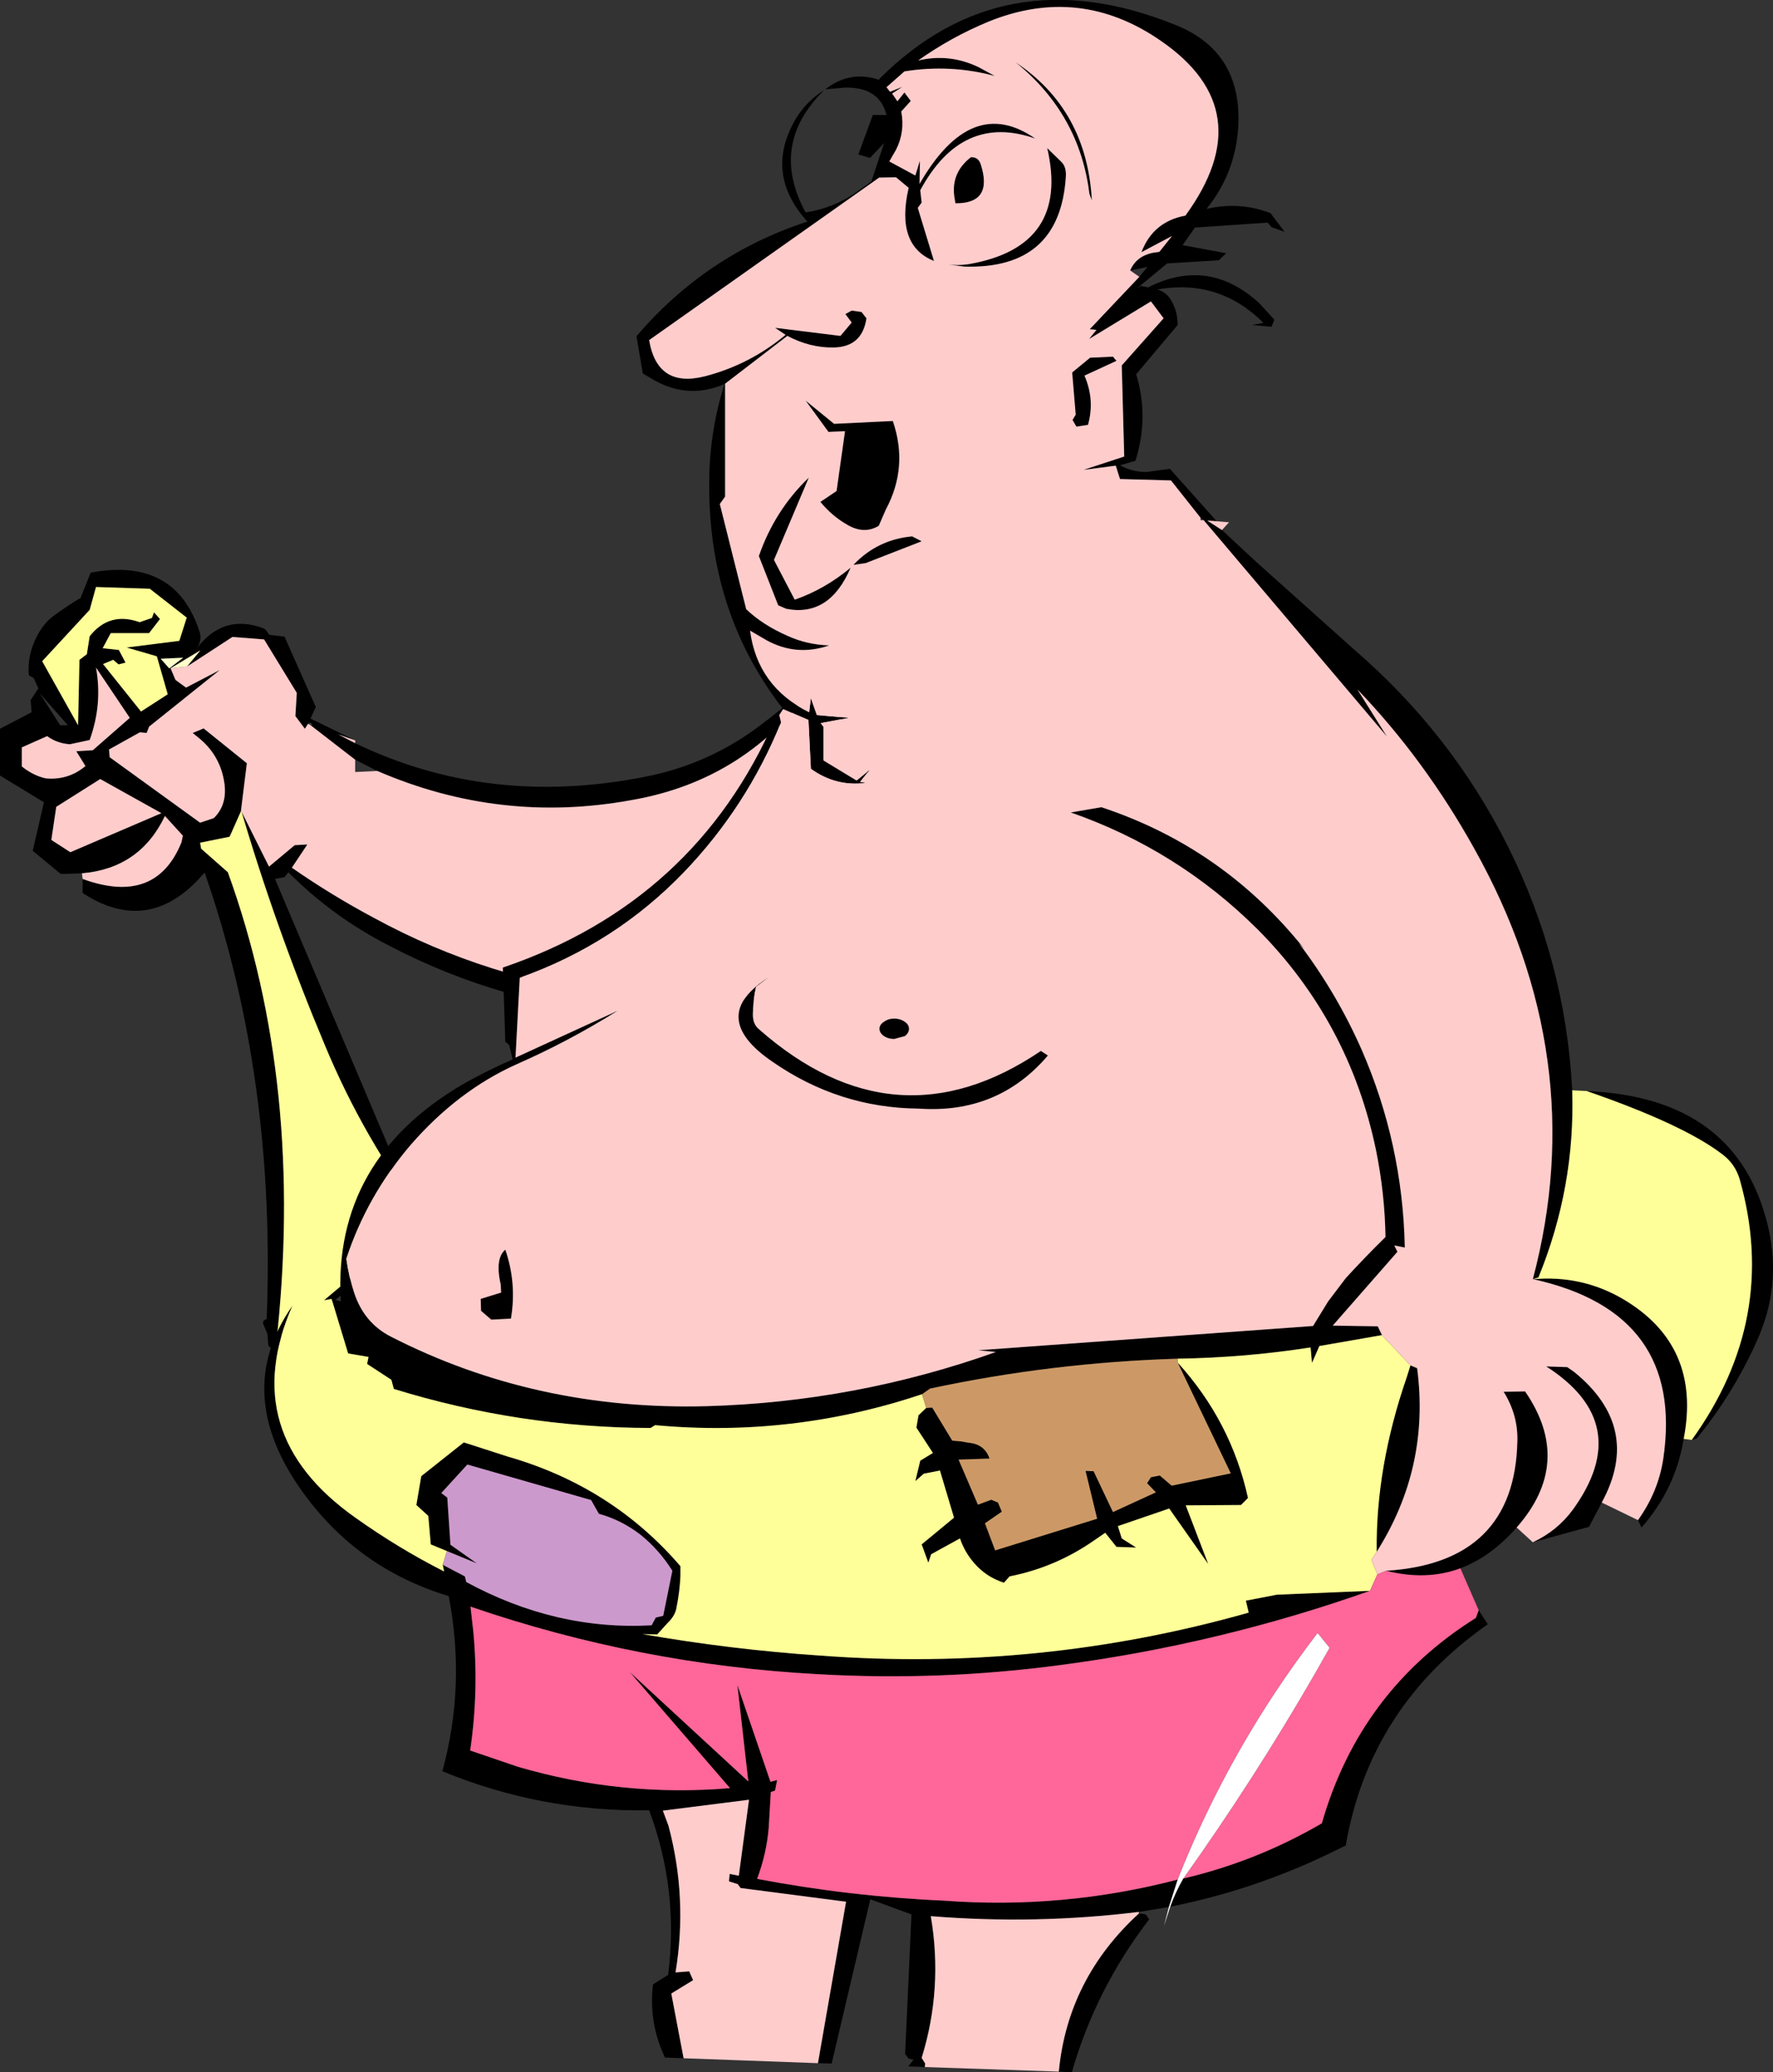 <?xml version="1.0" encoding="UTF-8" standalone="no"?>
<svg xmlns:xlink="http://www.w3.org/1999/xlink" height="294.6px" width="252.1px" xmlns="http://www.w3.org/2000/svg">
  <rect width="100%" height="100%" fill="#333333" stroke="none"/>
  <g transform="matrix(1.0, 0.0, 0.0, 1.0, -174.45, -115.75)">
    <path d="M297.9 255.25 Q303.1 253.75 308.1 251.35 303.2 254.0 297.75 256.0 281.4 261.3 264.35 260.05 246.0 258.65 229.8 250.2 221.7 246.05 215.45 239.75 L214.9 240.45 213.55 240.7 232.1 284.45 233.65 286.95 235.0 288.95 235.6 289.85 235.25 289.5 234.9 289.15 234.95 289.05 235.25 289.5 234.95 289.05 234.9 289.15 Q226.2 277.7 220.65 264.35 213.75 247.9 208.8 231.15 L212.7 238.95 216.35 235.9 218.15 235.8 215.95 239.1 Q221.55 243.0 227.65 246.25 244.0 255.15 262.65 257.25 280.65 259.3 297.9 255.25 L297.75 256.0 297.9 255.25 M213.7 307.0 L214.15 316.9 213.25 307.75 212.6 307.0 212.35 303.8 Q213.8 269.2 203.55 239.8 L202.3 241.15 Q195.0 248.45 186.2 242.7 L186.2 240.7 Q196.6 244.5 200.25 235.5 L200.45 234.55 197.9 231.75 Q194.35 239.2 186.1 239.9 L183.1 240.0 179.1 236.7 180.7 229.8 174.45 226.0 174.45 219.35 178.95 217.0 178.8 215.3 179.9 213.6 179.25 212.15 178.55 211.75 Q178.3 208.9 179.7 206.2 180.6 204.45 182.0 203.35 183.9 201.95 185.9 200.75 L187.35 197.15 Q199.45 194.9 202.85 205.65 203.2 206.85 202.4 207.95 206.2 202.95 211.85 205.05 L212.2 205.25 212.75 206.0 214.9 206.25 219.35 216.25 218.6 217.9 224.95 221.0 222.55 220.15 224.95 221.4 Q243.9 230.55 266.05 226.2 274.9 224.5 282.1 219.2 288.7 214.35 294.1 208.35 L290.55 212.65 Q280.8 226.65 264.2 229.5 245.55 232.9 228.1 225.35 L224.95 223.75 218.55 218.8 218.9 218.9 Q218.65 218.2 218.25 218.65 L217.8 219.35 216.45 217.55 216.65 214.25 212.0 206.65 207.5 206.3 201.05 210.5 202.95 208.2 198.7 210.75 199.4 212.4 200.9 213.5 205.7 211.0 195.65 219.05 195.3 219.95 194.35 219.85 189.95 222.3 190.05 223.4 202.9 232.7 204.85 232.05 Q206.8 230.15 206.35 227.05 205.8 223.3 202.95 220.85 L201.85 219.95 203.4 219.3 209.55 224.25 208.7 231.1 207.1 234.7 202.9 235.55 203.05 236.4 206.85 239.75 Q217.85 270.15 213.7 307.0 L212.35 303.8 213.7 307.0 M196.05 203.6 L196.35 202.8 197.2 203.75 195.65 205.75 190.2 205.75 189.05 207.9 191.35 208.15 192.3 209.95 191.3 210.2 190.55 209.55 189.1 210.15 194.5 216.9 198.3 214.45 196.75 209.05 192.45 207.8 199.95 206.85 201.0 203.55 195.75 199.45 188.1 199.2 187.2 202.45 180.45 209.75 185.55 218.85 185.75 209.55 186.8 208.75 187.2 206.2 Q190.0 202.65 194.3 204.2 L196.05 203.6 M198.55 210.75 L200.5 209.25 197.3 209.4 198.5 210.75 198.45 210.85 198.55 210.75 M185.3 222.55 L187.65 222.4 192.9 217.8 188.1 210.65 Q189.05 215.85 187.2 220.95 L184.4 221.55 Q182.6 221.45 181.15 220.4 L177.55 222.0 177.55 224.7 Q179.15 226.0 180.95 226.4 184.15 226.7 186.6 224.65 L185.3 222.55 M183.0 218.85 L184.1 218.85 180.1 214.3 183.0 218.85 M188.7 226.5 L182.45 230.45 181.75 235.15 184.45 236.9 197.4 231.35 188.7 226.5 M235.0 288.95 L234.95 289.05 233.65 286.95 234.95 289.05 235.0 288.95" fill="#000000" fill-rule="evenodd" stroke="none"/>
    <path d="M290.55 212.65 L291.0 213.0 Q303.7 228.45 299.4 247.85 L297.9 255.25 Q280.65 259.3 262.65 257.25 244.0 255.15 227.65 246.25 221.55 243.0 215.95 239.1 L218.15 235.8 216.35 235.9 212.7 238.95 208.8 231.15 208.7 231.1 209.55 224.25 203.4 219.3 201.85 219.95 202.95 220.85 Q205.8 223.3 206.35 227.05 206.8 230.15 204.85 232.05 L202.9 232.7 190.05 223.4 189.95 222.3 194.35 219.85 195.3 219.95 195.65 219.05 205.7 211.0 200.9 213.5 199.4 212.4 198.7 210.75 201.05 210.5 207.5 206.3 212.0 206.65 216.65 214.25 216.45 217.55 217.8 219.35 218.25 218.65 218.55 218.8 224.95 223.75 224.95 225.5 228.1 225.35 Q245.55 232.9 264.2 229.5 280.8 226.65 290.55 212.65 M186.2 240.7 L186.1 239.9 Q194.35 239.2 197.9 231.75 L200.45 234.55 200.25 235.5 Q196.6 244.5 186.2 240.7 M224.95 221.0 L224.95 221.4 222.55 220.15 224.95 221.0 M185.3 222.55 L186.6 224.65 Q184.15 226.7 180.95 226.4 179.15 226.0 177.55 224.7 L177.55 222.0 181.15 220.4 Q182.6 221.45 184.4 221.55 L187.2 220.95 Q189.05 215.85 188.1 210.65 L192.9 217.8 187.65 222.4 185.3 222.55 M188.7 226.5 L197.4 231.35 184.45 236.9 181.75 235.15 182.45 230.45 188.7 226.5" fill="#ffcccc" fill-rule="evenodd" stroke="none"/>
    <path d="M201.05 210.5 L198.7 210.75 202.95 208.2 201.05 210.5 M198.5 210.75 L197.3 209.4 200.5 209.25 198.55 210.75 198.5 210.75" fill="#ffffcc" fill-rule="evenodd" stroke="none"/>
    <path d="M234.9 289.15 L213.7 307.0 Q217.85 270.15 206.85 239.75 L203.05 236.4 202.9 235.55 207.1 234.7 208.7 231.1 208.8 231.15 Q213.75 247.9 220.65 264.35 226.2 277.7 234.9 289.15 M196.05 203.6 L194.3 204.2 Q190.0 202.65 187.2 206.2 L186.8 208.75 185.75 209.55 185.55 218.85 180.45 209.75 187.2 202.45 188.1 199.2 195.75 199.45 201.0 203.55 199.95 206.85 192.45 207.8 196.75 209.05 198.3 214.45 194.5 216.9 189.1 210.15 190.55 209.55 191.3 210.2 192.3 209.95 191.35 208.15 189.05 207.9 190.2 205.75 195.65 205.75 197.2 203.75 196.35 202.8 196.05 203.6" fill="#ffff99" fill-rule="evenodd" stroke="none"/>
    <path d="M291.0 213.0 Q303.7 228.45 299.4 247.85 L297.9 255.25 297.75 256.0 M232.1 284.45 L233.65 286.95 234.95 289.05 235.0 288.95 M234.9 289.15 L213.7 307.0 212.35 303.8 M235.25 289.5 L234.95 289.05 234.9 289.15" fill="none" stroke="#000000" stroke-linecap="round" stroke-linejoin="round" stroke-width="1.0"/>
    <path d="M329.35 143.3 Q327.95 131.95 318.85 124.6 329.0 131.35 329.7 144.25 L329.35 143.3 M326.0 140.9 Q325.15 154.05 311.6 153.65 L308.75 153.3 Q310.5 153.55 312.2 153.3 326.6 150.8 323.35 136.8 L325.4 138.8 Q326.1 139.5 326.0 140.9 M285.8 216.55 Q274.95 202.6 275.3 183.7 275.4 176.95 277.45 170.35 272.45 172.5 267.65 169.9 L265.85 168.85 264.95 163.55 Q274.85 151.95 289.25 147.25 283.5 140.9 287.0 133.75 288.6 130.45 291.65 128.55 283.75 136.3 289.0 145.95 292.95 145.35 296.25 143.05 L298.35 141.55 300.15 136.1 298.15 138.2 296.5 137.7 298.55 132.1 300.5 132.1 Q299.5 128.1 294.6 128.2 L291.8 128.45 Q295.3 125.7 299.45 127.1 L299.5 126.95 Q317.1 109.4 341.6 119.3 351.2 123.15 350.5 134.0 350.05 140.45 346.0 145.45 350.65 144.35 355.1 146.05 L357.1 148.7 355.25 148.05 354.7 147.4 344.35 148.1 342.6 150.6 348.8 151.75 347.75 152.75 340.4 153.2 336.05 156.8 336.65 156.4 337.7 156.6 Q346.3 152.25 353.5 158.85 L355.65 161.2 355.25 162.2 352.5 161.95 354.1 161.65 Q347.8 155.35 339.0 156.9 340.35 157.3 341.0 158.5 341.9 160.05 341.9 161.95 L336.0 168.95 Q337.85 175.05 335.9 181.25 L333.7 181.9 Q335.45 182.85 337.45 182.85 L340.8 182.4 347.45 189.85 346.1 189.75 348.2 191.1 353.15 195.7 367.0 208.1 Q380.75 219.95 388.8 235.95 397.05 252.4 398.0 270.75 398.45 284.5 393.2 297.35 L392.4 297.6 Q400.75 266.15 384.05 236.35 377.0 223.7 367.45 213.75 L371.65 220.45 345.6 189.7 345.15 189.35 340.95 184.05 333.7 183.85 333.1 181.95 328.5 182.55 334.3 180.65 333.95 167.7 339.9 161.0 338.1 158.6 329.3 163.95 330.35 162.65 329.4 162.55 336.45 155.1 337.6 153.7 335.15 154.2 Q336.0 152.2 338.3 151.7 L339.3 151.55 341.1 149.3 336.75 151.6 Q338.4 147.25 343.0 146.4 353.9 131.45 339.5 121.55 327.95 113.55 314.95 118.85 309.65 121.05 305.0 124.35 309.45 123.3 313.6 125.3 L315.9 126.55 Q309.55 124.85 303.05 125.9 L300.5 128.15 301.0 128.8 302.75 128.1 301.3 129.05 302.05 130.15 303.05 128.9 303.95 130.1 302.6 131.6 Q303.15 134.5 301.85 137.05 L300.9 138.7 304.6 140.7 305.25 138.6 305.2 141.9 Q312.55 129.1 321.65 135.45 311.25 131.8 305.3 142.8 L305.5 144.55 304.95 145.3 307.25 152.85 Q301.75 150.65 303.65 142.45 L301.85 140.95 299.45 141.0 266.75 164.1 Q267.9 170.95 274.65 169.25 281.05 167.6 286.15 163.35 L284.65 162.35 293.95 163.5 295.55 161.6 294.65 160.4 295.55 159.9 296.95 160.1 297.65 161.0 Q297.05 165.1 292.95 165.15 289.6 165.2 286.4 163.5 L277.55 170.3 277.55 186.35 276.8 187.4 280.55 202.35 Q282.9 204.6 286.45 206.15 289.2 207.4 292.35 207.5 287.75 209.1 283.5 206.8 L281.1 205.4 Q282.15 213.35 289.5 217.0 L289.75 215.0 290.6 217.4 295.1 217.8 291.15 218.55 291.55 219.1 291.55 223.85 296.25 226.7 298.1 225.2 296.75 226.9 297.55 227.05 Q293.3 227.6 289.75 225.05 L289.4 218.1 285.8 216.55 M328.65 169.15 Q330.15 172.6 329.15 176.15 L327.5 176.4 326.95 175.45 327.4 174.7 326.9 168.7 329.45 166.6 332.7 166.45 333.2 167.05 328.65 169.15 M415.0 320.45 Q427.45 303.2 421.8 283.35 421.15 281.2 419.35 279.85 413.8 275.6 400.05 270.85 421.65 271.75 425.9 290.35 427.8 298.65 424.2 306.5 420.85 313.95 415.7 320.25 L415.0 320.45 M285.25 217.4 L285.5 218.45 Q280.65 230.4 271.75 239.7 261.9 249.95 248.35 254.75 L247.75 266.1 262.25 259.45 Q255.3 263.8 247.9 267.05 239.55 270.8 232.85 278.5 226.65 285.75 223.7 294.7 224.05 297.25 224.8 299.5 226.2 303.8 230.0 305.75 250.6 316.3 274.95 315.65 296.1 315.05 316.05 307.95 L313.55 307.7 361.15 304.25 363.3 300.75 365.8 297.45 Q368.55 294.45 371.45 291.6 371.35 285.4 370.1 279.25 366.3 261.0 353.3 247.9 341.9 236.55 326.7 231.25 L331.05 230.5 Q348.45 236.25 359.95 250.7 L359.15 249.85 Q364.5 256.9 368.05 264.95 373.9 278.35 374.2 293.1 L372.7 292.8 373.15 293.7 363.95 304.2 370.35 304.3 370.95 305.55 362.05 307.1 361.0 309.5 360.8 307.3 Q351.5 308.75 341.9 308.9 324.0 309.45 306.7 313.15 L305.55 313.95 Q287.05 320.15 267.6 318.35 L266.95 318.75 Q248.25 318.7 230.45 313.2 L230.1 311.9 226.65 309.65 226.85 308.65 223.95 308.15 221.6 300.4 222.9 300.75 Q221.75 280.6 240.5 269.75 243.8 267.9 247.35 266.35 L246.85 264.3 246.3 263.85 245.95 253.3 Q273.3 244.0 284.65 218.0 L285.25 217.4 M375.0 309.85 L375.95 310.25 Q377.8 324.35 370.2 336.35 370.05 324.3 374.5 311.45 L375.0 309.85 M371.55 339.05 Q389.85 337.9 390.2 320.6 390.3 316.9 388.25 313.6 L391.3 313.55 Q398.25 323.65 390.1 332.9 386.45 337.05 382.1 338.7 377.25 340.5 371.55 339.05 M392.4 335.0 Q395.9 333.35 398.1 330.35 406.95 318.1 394.3 310.0 L397.3 310.1 398.3 310.8 Q408.0 318.7 402.2 329.35 L400.4 332.8 392.4 335.0 M407.35 331.85 Q410.25 327.8 410.95 323.1 414.0 302.35 392.45 297.6 399.3 297.0 405.1 300.35 416.45 306.95 413.85 320.3 412.7 327.4 407.85 332.9 L407.35 331.85 M342.7 382.8 Q353.15 380.35 362.4 374.95 367.8 356.1 384.3 345.75 L384.7 344.65 386.0 346.65 Q369.2 358.4 365.8 378.1 L363.45 379.25 Q352.55 384.5 340.85 386.8 341.6 384.7 342.7 382.8 M306.15 315.9 L307.0 315.85 309.85 320.55 311.05 320.65 312.2 320.85 Q314.45 321.05 315.15 323.1 L310.75 323.25 313.5 329.65 315.4 328.95 316.35 329.35 316.9 330.65 314.5 332.3 315.95 336.15 330.45 331.65 328.8 324.85 329.95 324.9 332.7 330.7 338.8 327.9 337.55 326.6 338.1 325.75 339.35 325.5 341.05 326.95 349.45 325.2 341.9 309.45 Q349.5 317.8 351.9 328.7 L350.9 329.7 343.05 329.75 346.25 338.1 340.7 330.2 333.4 332.7 333.95 334.45 336.0 335.75 333.2 335.65 331.6 333.65 330.0 334.75 Q324.55 338.55 318.0 339.85 L317.2 340.75 Q314.7 339.95 313.0 338.0 311.6 336.4 310.95 334.45 L306.85 336.7 306.45 337.9 305.5 335.3 310.1 331.5 308.1 324.8 305.8 325.25 304.6 326.3 305.3 323.4 307.1 322.3 304.75 318.7 305.05 316.95 306.15 315.9 M238.0 336.25 L235.7 335.3 235.35 331.25 233.65 329.7 234.35 325.6 240.4 320.8 246.6 322.8 Q261.45 327.05 271.2 338.4 L271.2 339.8 Q271.1 342.05 270.6 344.5 270.35 345.55 269.35 346.5 L267.9 348.1 265.8 348.05 Q278.4 350.25 291.0 351.1 322.15 353.45 352.0 345.0 L351.6 343.3 356.0 342.45 369.25 341.9 Q347.75 349.5 325.25 352.45 308.05 354.75 290.75 353.75 265.4 352.4 241.35 344.15 L241.75 347.7 Q242.55 356.2 241.3 364.6 L248.05 366.9 Q262.85 371.25 278.25 369.95 L264.0 353.45 280.85 369.0 279.3 355.3 284.0 369.05 284.95 368.8 284.65 370.3 284.05 370.5 283.75 375.6 Q283.45 379.25 282.1 382.85 295.25 385.35 308.75 385.95 325.6 387.2 341.9 382.95 L340.65 386.85 336.35 387.55 Q321.7 389.35 306.8 388.15 308.55 398.45 305.5 408.3 L306.0 409.1 305.95 409.6 303.6 409.5 304.35 408.55 303.65 408.4 303.15 407.75 304.05 387.9 298.2 385.75 292.7 409.1 290.75 409.05 294.75 386.1 279.75 384.15 279.35 383.6 278.1 383.2 278.2 382.15 279.5 382.4 280.95 371.6 268.7 373.15 269.5 375.3 Q272.25 385.6 270.5 396.15 L272.45 396.0 273.0 397.25 269.9 399.15 271.65 408.35 269.0 408.25 Q266.65 403.3 267.3 397.85 L269.45 396.5 Q271.0 384.45 266.75 373.1 251.45 373.35 237.35 367.55 240.7 355.3 238.25 342.65 225.5 338.8 217.7 328.15 207.25 313.9 216.05 301.35 208.0 319.55 225.05 331.55 231.1 335.85 237.6 339.15 L237.4 338.2 240.55 339.85 240.75 340.65 Q253.45 347.55 267.1 346.8 L267.7 345.7 268.75 345.45 270.05 339.05 Q268.2 336.1 265.55 333.95 262.85 331.85 259.6 330.95 L258.5 329.0 240.9 323.95 237.2 328.0 238.05 328.65 238.5 335.35 242.25 338.0 238.0 336.25 M336.4 387.75 L337.35 387.9 337.85 388.6 Q330.25 398.5 326.85 410.35 L325.0 410.25 Q326.25 397.05 336.4 387.75 M300.4 188.2 L299.4 190.5 Q297.25 191.8 294.75 190.25 292.7 189.05 291.1 187.1 L293.4 185.55 294.6 177.05 292.25 177.15 289.0 172.7 293.05 176.0 301.4 175.6 Q303.65 182.15 300.4 188.2 M310.3 144.65 L310.15 143.75 Q309.65 140.3 312.5 138.1 313.55 138.05 313.9 139.1 315.7 144.7 310.3 144.65 M295.8 196.05 Q299.2 192.45 304.15 192.0 L305.5 192.7 297.55 195.8 295.8 196.05 M284.5 195.35 L287.45 201.0 Q291.75 199.5 295.4 196.45 292.4 203.5 286.25 202.3 L285.1 201.8 282.35 194.8 Q284.6 188.3 289.45 183.65 L284.5 195.35 M242.85 302.1 L242.8 300.4 245.7 299.5 245.65 298.4 Q244.8 294.65 246.3 293.4 247.95 298.2 247.1 303.2 L244.3 303.35 242.85 302.1 M303.1 261.0 Q303.7 261.4 303.7 262.0 303.7 262.6 303.1 263.05 L301.6 263.45 Q300.75 263.45 300.15 263.05 299.5 262.6 299.5 262.0 299.5 261.4 300.15 261.0 300.75 260.55 301.6 260.55 302.45 260.55 303.1 261.0 M281.5 260.0 Q281.5 261.35 282.35 262.05 301.75 279.15 322.45 265.15 L323.45 265.8 Q316.35 274.15 305.05 273.35 293.75 273.25 284.3 266.7 274.85 260.25 283.85 254.6 L281.95 256.05 Q281.5 258.0 281.5 260.0" fill="#000000" fill-rule="evenodd" stroke="none"/>
    <path d="M392.4 297.6 L393.2 297.35 Q398.45 284.5 398.0 270.75 L400.05 270.85 Q413.8 275.6 419.35 279.85 421.15 281.2 421.8 283.35 427.45 303.2 415.0 320.45 L413.85 320.3 Q416.45 306.95 405.1 300.35 399.3 297.0 392.45 297.6 L392.4 297.6 M221.6 300.4 L223.95 308.15 226.85 308.65 226.65 309.65 230.1 311.9 230.45 313.2 Q248.25 318.7 266.95 318.75 L267.6 318.35 Q287.05 320.15 305.55 313.95 L306.15 315.9 305.05 316.95 304.75 318.7 307.1 322.3 305.3 323.4 304.6 326.3 305.8 325.25 308.1 324.8 310.1 331.5 305.5 335.3 306.45 337.9 306.85 336.7 310.95 334.45 Q311.6 336.4 313.0 338.0 314.7 339.95 317.2 340.75 L318.0 339.85 Q324.55 338.55 330.0 334.75 L331.6 333.65 333.2 335.65 336.0 335.75 333.95 334.45 333.4 332.7 340.7 330.2 346.25 338.1 343.05 329.75 350.9 329.7 351.9 328.7 Q349.5 317.8 341.9 309.45 L341.9 308.9 Q351.5 308.75 360.8 307.3 L361.0 309.5 362.05 307.1 370.95 305.55 375.0 309.85 374.5 311.45 Q370.05 324.3 370.2 336.35 L369.45 337.5 370.3 339.55 369.25 341.9 356.0 342.45 351.6 343.3 352.0 345.0 Q322.15 353.45 291.0 351.1 278.4 350.25 265.8 348.05 L267.9 348.1 269.35 346.5 Q270.35 345.55 270.6 344.5 271.1 342.05 271.2 339.8 L271.2 338.4 Q261.45 327.05 246.6 322.8 L240.4 320.8 234.35 325.6 233.65 329.7 235.35 331.25 235.7 335.3 238.0 336.25 237.4 338.2 237.6 339.15 Q231.1 335.85 225.05 331.55 208.0 319.55 216.05 301.35 L221.6 300.4" fill="#ffff99" fill-rule="evenodd" stroke="none"/>
    <path d="M326.0 140.9 Q326.1 139.5 325.4 138.8 L323.35 136.8 Q326.6 150.8 312.2 153.3 310.5 153.55 308.75 153.3 L311.6 153.65 Q325.15 154.05 326.0 140.9 M329.35 143.3 L329.7 144.25 Q329.0 131.35 318.85 124.6 327.95 131.95 329.35 143.3 M285.8 216.55 L289.4 218.1 289.75 225.05 Q293.3 227.6 297.55 227.05 L296.75 226.9 298.1 225.2 296.25 226.7 291.55 223.85 291.55 219.1 291.15 218.55 295.1 217.8 290.6 217.4 289.75 215.0 289.5 217.0 Q282.15 213.35 281.1 205.4 L283.5 206.8 Q287.75 209.1 292.35 207.5 289.2 207.4 286.45 206.15 282.9 204.6 280.55 202.35 L276.8 187.4 277.55 186.35 277.55 170.3 286.4 163.5 Q289.6 165.2 292.95 165.15 297.05 165.1 297.65 161.0 L296.95 160.1 295.55 159.9 294.65 160.4 295.55 161.6 293.95 163.5 284.65 162.35 286.15 163.35 Q281.05 167.6 274.65 169.25 267.9 170.95 266.75 164.1 L299.45 141.0 301.85 140.95 303.65 142.45 Q301.75 150.65 307.25 152.85 L304.95 145.3 305.5 144.55 305.3 142.8 Q311.25 131.8 321.65 135.45 312.55 129.1 305.2 141.9 L305.25 138.6 304.6 140.7 300.9 138.7 301.85 137.05 Q303.15 134.5 302.6 131.6 L303.95 130.1 303.05 128.9 302.05 130.15 301.3 129.05 302.75 128.1 301.0 128.8 300.5 128.15 303.05 125.9 Q309.55 124.85 315.9 126.55 L313.6 125.3 Q309.45 123.3 305.0 124.35 309.65 121.05 314.95 118.85 327.95 113.55 339.5 121.55 353.9 131.45 343.0 146.4 338.4 147.25 336.75 151.6 L341.1 149.3 339.3 151.55 338.3 151.7 Q336.0 152.2 335.15 154.2 L336.45 155.1 329.4 162.55 330.35 162.65 329.3 163.95 338.1 158.6 339.9 161.0 333.95 167.7 334.3 180.65 328.5 182.55 333.1 181.95 333.7 183.85 340.95 184.05 345.15 189.35 345.15 189.7 345.6 189.7 371.65 220.45 367.45 213.75 Q377.0 223.7 384.05 236.35 400.75 266.15 392.4 297.6 L392.45 297.6 Q414.0 302.35 410.95 323.1 410.25 327.8 407.35 331.85 L402.2 329.35 Q408.0 318.7 398.3 310.8 L397.3 310.1 394.3 310.0 Q406.95 318.1 398.1 330.35 395.9 333.35 392.4 335.0 L390.1 332.9 Q398.25 323.65 391.3 313.55 L388.25 313.6 Q390.3 316.9 390.2 320.6 389.85 337.9 371.55 339.05 L370.3 339.55 369.45 337.5 370.2 336.35 Q377.8 324.35 375.95 310.25 L375.0 309.85 370.95 305.55 370.35 304.3 363.95 304.2 373.15 293.7 372.7 292.8 374.2 293.1 Q373.9 278.35 368.05 264.95 364.5 256.9 359.15 249.85 L359.95 250.7 Q348.45 236.25 331.05 230.5 L326.7 231.25 Q341.9 236.55 353.3 247.9 366.3 261.0 370.1 279.25 371.35 285.4 371.45 291.6 368.55 294.45 365.8 297.45 L363.3 300.75 361.15 304.25 313.55 307.7 316.05 307.95 Q296.1 315.05 274.95 315.65 250.6 316.3 230.0 305.75 226.2 303.8 224.8 299.5 224.05 297.25 223.7 294.7 226.65 285.75 232.85 278.5 239.55 270.8 247.9 267.05 255.3 263.8 262.25 259.45 L247.75 266.1 248.35 254.75 Q261.9 249.95 271.75 239.7 280.65 230.4 285.5 218.45 L285.25 217.4 285.8 216.55 M348.2 191.1 L346.1 189.75 347.45 189.85 349.2 190.0 348.2 191.1 M328.65 169.15 L333.2 167.05 332.7 166.45 329.45 166.6 326.9 168.7 327.4 174.7 326.95 175.45 327.5 176.4 329.15 176.15 Q330.15 172.6 328.65 169.15 M271.65 408.35 L269.9 399.15 273.0 397.25 272.45 396.0 270.5 396.15 Q272.25 385.6 269.5 375.3 L268.7 373.15 280.95 371.6 279.5 382.4 278.2 382.15 278.1 383.2 279.35 383.6 279.75 384.15 294.75 386.1 290.75 409.05 271.65 408.35 M305.95 409.6 L306.0 409.1 305.5 408.3 Q308.55 398.45 306.8 388.15 321.7 389.35 336.35 387.55 L336.4 387.75 Q326.25 397.05 325.0 410.25 L305.95 409.6 M310.3 144.65 Q315.7 144.7 313.9 139.1 313.55 138.05 312.5 138.1 309.65 140.3 310.15 143.75 L310.3 144.65 M300.4 188.2 Q303.65 182.15 301.4 175.6 L293.05 176.0 289.0 172.7 292.25 177.15 294.6 177.05 293.4 185.55 291.1 187.1 Q292.7 189.05 294.75 190.25 297.25 191.8 299.4 190.5 L300.4 188.2 M284.5 195.35 L289.45 183.65 Q284.6 188.3 282.35 194.8 L285.1 201.8 286.25 202.3 Q292.4 203.5 295.4 196.45 291.75 199.5 287.45 201.0 L284.5 195.35 M295.8 196.05 L297.55 195.8 305.5 192.7 304.15 192.0 Q299.2 192.45 295.8 196.05 M281.5 260.0 Q281.5 258.0 281.95 256.05 L283.85 254.6 Q274.85 260.25 284.3 266.7 293.75 273.25 305.05 273.35 316.35 274.15 323.45 265.8 L322.45 265.15 Q301.75 279.15 282.35 262.05 281.5 261.35 281.5 260.0 M303.1 261.0 Q302.45 260.55 301.6 260.55 300.75 260.55 300.15 261.0 299.5 261.4 299.5 262.0 299.5 262.6 300.15 263.05 300.75 263.45 301.6 263.45 L303.1 263.05 Q303.7 262.6 303.7 262.0 303.7 261.4 303.1 261.0 M242.85 302.1 L244.3 303.35 247.1 303.2 Q247.95 298.2 246.3 293.4 244.8 294.65 245.65 298.4 L245.7 299.5 242.8 300.4 242.85 302.1" fill="#ffcccc" fill-rule="evenodd" stroke="none"/>
    <path d="M370.3 339.55 L371.55 339.05 Q377.25 340.5 382.1 338.7 L384.7 344.65 384.3 345.75 Q367.8 356.1 362.4 374.95 353.15 380.35 342.7 382.8 352.75 368.7 361.4 353.7 L363.5 350.0 361.8 347.9 Q349.35 364.1 341.9 382.95 325.6 387.2 308.75 385.95 295.25 385.35 282.1 382.85 283.45 379.25 283.75 375.6 L284.05 370.5 284.65 370.3 284.95 368.8 284.0 369.05 279.3 355.3 280.85 369.0 264.0 353.45 278.25 369.95 Q262.85 371.25 248.05 366.9 L241.3 364.6 Q242.55 356.2 241.75 347.7 L241.35 344.15 Q265.4 352.4 290.75 353.75 308.05 354.75 325.25 352.45 347.75 349.5 369.25 341.9 L370.3 339.55" fill="#ff6699" fill-rule="evenodd" stroke="none"/>
    <path d="M305.55 313.95 L306.7 313.15 Q324.0 309.45 341.9 308.9 L341.9 309.45 349.45 325.2 341.05 326.95 339.35 325.5 338.1 325.75 337.55 326.6 338.8 327.9 332.7 330.7 329.95 324.9 328.8 324.85 330.45 331.65 315.95 336.15 314.5 332.3 316.9 330.65 316.35 329.35 315.4 328.95 313.5 329.65 310.75 323.25 315.15 323.1 Q314.45 321.05 312.2 320.85 L311.05 320.65 309.85 320.55 307.0 315.85 306.15 315.9 305.55 313.95" fill="#cc9966" fill-rule="evenodd" stroke="none"/>
    <path d="M342.7 382.8 Q341.6 384.7 340.85 386.8 L339.95 389.55 340.65 386.85 341.9 382.95 Q349.35 364.1 361.8 347.9 L363.5 350.0 361.4 353.7 Q352.75 368.7 342.7 382.8" fill="#ffffff" fill-rule="evenodd" stroke="none"/>
    <path d="M238.0 336.25 L242.25 338.0 238.5 335.35 238.05 328.65 237.2 328.0 240.9 323.95 258.5 329.0 259.6 330.95 Q262.85 331.85 265.55 333.95 268.2 336.1 270.05 339.05 L268.75 345.45 267.7 345.7 267.1 346.8 Q253.45 347.55 240.75 340.65 L240.55 339.85 237.4 338.2 238.0 336.25" fill="#cc99cc" fill-rule="evenodd" stroke="none"/>
  </g>
</svg>
